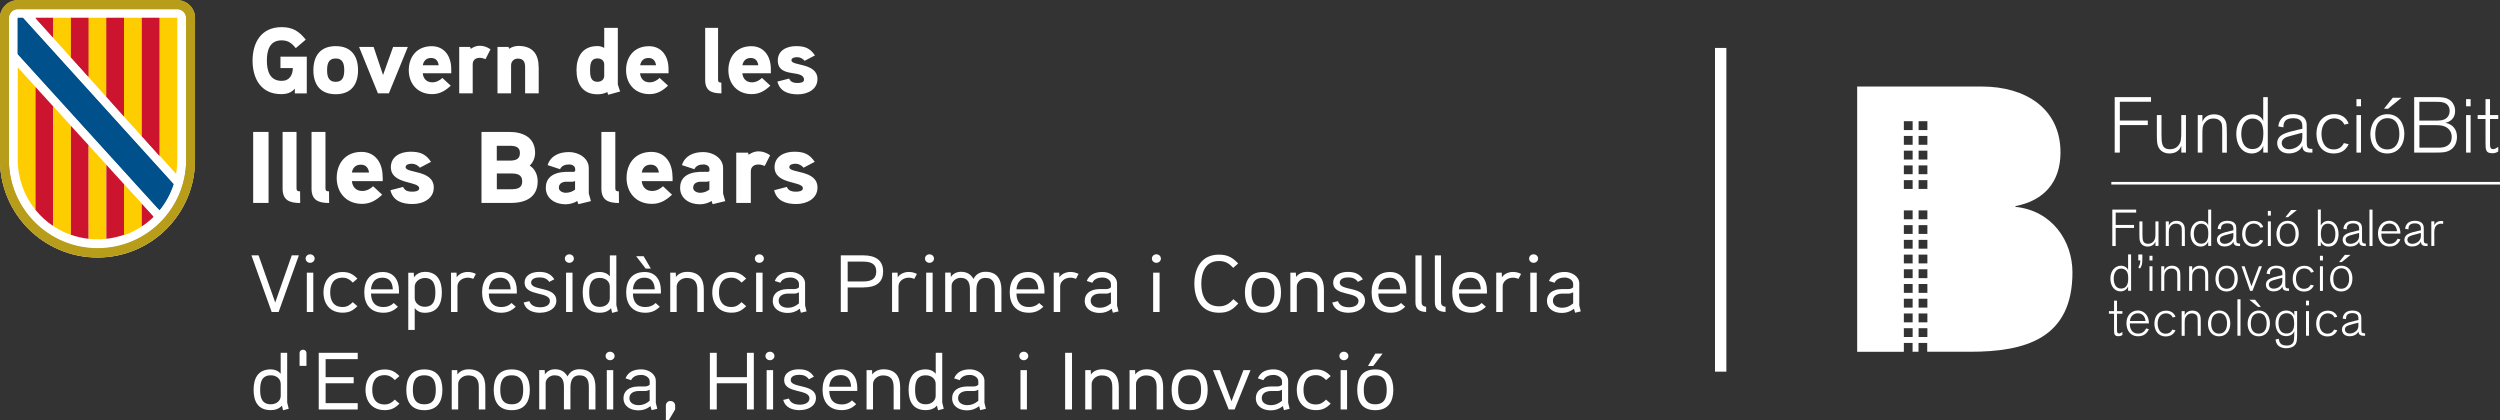 <?xml version="1.0" encoding="UTF-8"?>
<svg id="Capa_2" data-name="Capa 2" xmlns="http://www.w3.org/2000/svg" viewBox="0 0 457.9 76.96">
  <rect x="0" y="0" width="457.9" height="76.96" fill="#333333" stroke="none"/>
  <defs>
    <style>
      .cls-1 {
        fill-rule: evenodd;
      }

      .cls-1, .cls-2 {
        fill: #fff;
      }

      .cls-3 {
        fill: #00508b;
      }

      .cls-4 {
        fill: #b89d1b;
      }

      .cls-5 {
        fill: #fecd00;
      }

      .cls-6 {
        fill: #cc142e;
      }
    </style>
  </defs>
  <g id="Capa_1-2" data-name="Capa 1">
    <g>
      <rect class="cls-2" x="314.12" y="8.78" width="2.08" height="59.29"/>
      <path class="cls-1" d="M350.32,61.73v-1.62s-1.61,0-1.61,0v1.62s1.61,0,1.61,0ZM353.02,61.73v-1.62s-1.61,0-1.61,0v1.62s1.61,0,1.61,0ZM350.32,59.04v-1.62s-1.61,0-1.61,0v1.62s1.61,0,1.61,0ZM353.02,59.04v-1.62s-1.61,0-1.61,0v1.62s1.61,0,1.61,0ZM350.32,56.34v-1.62s-1.61,0-1.61,0v1.62s1.61,0,1.61,0ZM353.02,56.34v-1.62s-1.61,0-1.61,0v1.62s1.61,0,1.61,0ZM350.32,53.64v-1.62s-1.61,0-1.61,0v1.62s1.61,0,1.61,0ZM353.02,53.64v-1.62s-1.61,0-1.61,0v1.62s1.61,0,1.61,0ZM350.32,50.94v-1.62s-1.61,0-1.61,0v1.62s1.61,0,1.61,0ZM353.02,50.94v-1.62s-1.61,0-1.61,0v1.62s1.61,0,1.61,0ZM350.32,48.25v-1.62s-1.61,0-1.61,0v1.62s1.61,0,1.61,0ZM353.02,48.25v-1.62s-1.61,0-1.61,0v1.62s1.61,0,1.61,0ZM350.32,45.55v-1.62s-1.61,0-1.61,0v1.62s1.61,0,1.61,0ZM353.02,45.55v-1.62s-1.61,0-1.61,0v1.62s1.61,0,1.61,0ZM350.32,42.85v-1.62s-1.61,0-1.61,0v1.62s1.61,0,1.61,0ZM353.02,42.85v-1.62s-1.61,0-1.61,0v1.62s1.61,0,1.61,0ZM350.32,40.16v-1.62s-1.61,0-1.61,0v1.62s1.61,0,1.61,0ZM353.02,40.16v-1.62s-1.61,0-1.61,0v1.62s1.61,0,1.61,0ZM350.32,34.61v-1.62s-1.61,0-1.61,0v1.62s1.61,0,1.61,0ZM353.02,34.61v-1.62s-1.61,0-1.61,0v1.62s1.61,0,1.61,0ZM350.32,31.91v-1.62s-1.61,0-1.61,0v1.62s1.61,0,1.61,0ZM353.02,31.91v-1.62s-1.61,0-1.61,0v1.62s1.61,0,1.61,0ZM350.32,29.22v-1.62s-1.61,0-1.61,0v1.62s1.61,0,1.61,0ZM353.02,29.22v-1.62s-1.61,0-1.61,0v1.62s1.61,0,1.61,0ZM350.32,26.52v-1.62s-1.61,0-1.61,0v1.62s1.61,0,1.61,0ZM353.02,26.52v-1.62s-1.61,0-1.61,0v1.62s1.61,0,1.61,0ZM350.32,23.82v-1.62s-1.61,0-1.61,0v1.62s1.61,0,1.61,0ZM353.02,23.82v-1.62s-1.61,0-1.61,0v1.62s1.61,0,1.61,0ZM350.43,64.43h-.12v-1.62s-1.6,0-1.6,0v1.62h-8.55V15.85h22.85c7.98,0,14.39,4.03,14.39,12.08,0,5.32-2.93,8.8-8.25,9.82v.14c6.68.68,10.44,6.21,10.44,12.01,0,12.14-8.66,14.53-18.76,14.53h-7.84v-1.62s-1.6,0-1.6,0v1.62h-.97Z"/>
      <g>
        <polygon class="cls-1" points="388.27 22.91 393.39 22.91 393.39 22.08 388.27 22.08 388.27 18.64 393.98 18.64 393.98 17.79 387.33 17.79 387.33 27.95 388.27 27.95 388.27 22.91"/>
        <path class="cls-1" d="M400.37,21.08h-.85v3.02c0,1.28-.01,2.01-.62,2.65-.49.52-1.07.58-1.45.58-1.54,0-1.54-1.19-1.55-2.69v-3.56h-.85v3.37c0,1.15.01,1.86.24,2.39.17.43.73,1.27,2.06,1.27.55,0,1.3-.12,1.83-.78.19-.24.29-.48.35-.62v1.24h.85v-6.87Z"/>
        <path class="cls-1" d="M407.86,24.39c0-1.48-.01-2.04-.46-2.63-.59-.78-1.5-.82-1.87-.82-1.22,0-1.91.69-2.14,1.38v-1.24h-.85v6.87h.85v-3.01c0-1.43,0-1.88.43-2.45.36-.47.82-.78,1.6-.78s1.17.35,1.34.59c.26.37.26.76.26,2.1v3.56h.85v-3.56Z"/>
        <path class="cls-1" d="M415.36,17.79h-.83v4.4c-.2-.68-.95-1.25-1.97-1.25-1.64,0-2.96,1.35-2.96,3.57s1.22,3.6,2.84,3.6c1.02,0,1.83-.59,2.1-1.4v1.24h.83v-10.16ZM414.55,24.58c-.01.63-.03,2.72-2,2.72-1.73,0-2.04-1.76-2.04-2.79,0-1.58.72-2.79,2.07-2.79.75,0,1.27.37,1.53.73.33.46.46,1.18.45,2.13Z"/>
        <path class="cls-1" d="M423.54,27.27c-1.02.01-1.04-.27-1.04-1.48v-2.22c0-.68,0-.99-.09-1.32-.32-1.12-1.58-1.34-2.42-1.34-.94,0-1.81.29-2.3,1.07-.27.4-.35.83-.4,1.18l.94.16c.01-.72.12-1.67,1.8-1.67s1.67,1.09,1.67,1.58v.35l-.82.19c-2.16.5-3.79.88-3.79,2.46,0,.72.46,1.87,2.16,1.87.99,0,1.99-.43,2.39-1.27.01-.04.03-.09.06-.14v.13c.07,1.05.81,1.14,1.84,1.14v-.68ZM421.7,24.82c-.01.69-.04,1.24-.58,1.77-.45.45-1.18.75-1.83.75-.96,0-1.37-.59-1.37-1.14,0-.85.86-1.11,1.64-1.32.36-.1.75-.2,1.7-.46l.43-.1v.5Z"/>
        <path class="cls-1" d="M429.3,26.22c-.43.88-1.14,1.15-1.84,1.15-1.87,0-2.26-1.78-2.26-2.85,0-1.81,1.01-2.84,2.33-2.84.62,0,1.48.26,1.86,1.15l.79-.19c-.13-.36-.69-1.73-2.62-1.73s-3.28,1.35-3.28,3.64c0,1.77.94,3.56,3.15,3.56,1.38,0,1.99-.63,2.22-.88.29-.32.37-.5.53-.82l-.88-.2Z"/>
        <path class="cls-1" d="M432.44,21.08h-.83v6.87h.83v-6.87ZM432.44,18.16h-.83v1.31h.83v-1.31Z"/>
        <path class="cls-1" d="M439.86,17.9h-1.6l-1.61,2.01h.76l2.45-2.01ZM440.38,24.48c-.01-1.77-.94-3.56-3.11-3.56s-3.12,1.9-3.12,3.68c0,1.93,1.09,3.51,3.09,3.51s3.15-1.55,3.14-3.64ZM439.47,24.58c-.01,1.6-.72,2.79-2.23,2.79-1.18,0-2.19-.79-2.19-2.75,0-.56.06-1.58.65-2.27.39-.46.98-.71,1.58-.71,2.22,0,2.19,2.55,2.19,2.94Z"/>
        <path class="cls-1" d="M442.18,17.79v10.16h3.01c1.61,0,1.99,0,2.46-.07,1.87-.3,2.37-1.71,2.37-2.81,0-1.38-.78-2.27-2.04-2.56-.04,0-.09-.01-.12-.03.03,0,.06,0,.09-.01.65-.12,1.73-.66,1.73-2.14,0-.76-.3-1.42-.79-1.86-.75-.66-1.73-.68-2.5-.68h-4.2ZM443.14,18.65h3.02c.72,0,1.42,0,1.93.39.35.26.59.69.59,1.27s-.24,1.05-.58,1.32c-.55.46-1.34.46-2.12.46h-2.85v-3.44ZM443.14,22.92h2.81c.56.01,1.07.01,1.51.14.2.04,1.6.45,1.6,2.04,0,1.24-.81,1.89-2.1,1.94-.24.01-.56.01-1.24.01h-2.58v-4.14Z"/>
        <path class="cls-1" d="M452.52,21.08h-.83v6.87h.83v-6.87ZM452.52,18.16h-.83v1.31h.83v-1.31Z"/>
        <path class="cls-1" d="M456.07,21.8h1.51v-.72h-1.51v-2.92h-.82v2.92h-1.44v.72h1.44v4.27c0,1.31,0,2,1.24,2,.42,0,.75-.1,1.09-.33v-.85c-.3.23-.65.43-.95.43-.33,0-.56-.19-.56-.83v-4.69Z"/>
      </g>
      <rect class="cls-2" x="386.71" y="33.32" width="71.19" height=".48"/>
      <g>
        <g>
          <path class="cls-1" d="M387.75,57.46h.99v-.47h-.99v-1.92h-.54v1.92h-.94v.47h.94v2.81c0,.86,0,1.31.81,1.31.27,0,.49-.07.72-.22v-.56c-.2.15-.42.28-.62.28-.22,0-.37-.12-.37-.55v-3.08Z"/>
          <path class="cls-1" d="M393.08,60.16c-.39.77-.95.94-1.45.94-.19,0-1.03,0-1.39-.93-.13-.35-.15-.7-.14-.94h3.49c.04-1.17-.67-2.36-2.03-2.36-1.1,0-2.08.83-2.08,2.32,0,1.26.65,2.4,2.14,2.4.97,0,1.41-.48,1.54-.62.24-.26.36-.52.43-.68l-.52-.14ZM390.11,58.79c.1-.86.67-1.41,1.45-1.41.44,0,.75.17.94.34.3.28.43.67.47,1.07h-2.85Z"/>
          <path class="cls-1" d="M397.89,60.36c-.28.58-.75.76-1.21.76-1.23,0-1.48-1.17-1.48-1.87,0-1.19.66-1.86,1.53-1.86.41,0,.97.17,1.22.76l.52-.12c-.09-.24-.45-1.13-1.72-1.13s-2.15.89-2.15,2.39c0,1.16.61,2.33,2.07,2.33.91,0,1.3-.42,1.45-.58.19-.21.25-.33.35-.54l-.58-.13Z"/>
          <path class="cls-1" d="M403.09,59.16c0-.97,0-1.34-.3-1.73-.39-.51-.98-.54-1.23-.54-.8,0-1.26.45-1.41.91v-.81h-.56v4.51h.56v-1.98c0-.94,0-1.23.28-1.61.24-.31.54-.51,1.05-.51s.77.23.88.39c.17.25.17.5.17,1.38v2.33h.56v-2.33Z"/>
          <path class="cls-1" d="M408.5,59.21c0-1.16-.61-2.33-2.04-2.33s-2.05,1.25-2.05,2.42c0,1.27.72,2.3,2.03,2.3s2.07-1.02,2.06-2.39ZM407.9,59.28c0,1.05-.47,1.83-1.46,1.83-.77,0-1.44-.52-1.44-1.8,0-.37.04-1.04.43-1.49.25-.3.64-.46,1.04-.46,1.45,0,1.44,1.67,1.44,1.93Z"/>
          <rect class="cls-2" x="409.81" y="54.82" width=".56" height="6.67"/>
          <path class="cls-1" d="M414.1,56.22l-1.06-1.32h-1.05l1.61,1.32h.5ZM415.76,59.21c0-1.16-.61-2.33-2.04-2.33s-2.05,1.25-2.05,2.42c0,1.27.72,2.3,2.03,2.3s2.07-1.02,2.06-2.39ZM415.16,59.28c0,1.05-.47,1.83-1.46,1.83-.77,0-1.44-.52-1.44-1.8,0-.37.04-1.04.42-1.49.26-.3.64-.46,1.04-.46,1.45,0,1.44,1.67,1.44,1.93Z"/>
          <path class="cls-1" d="M420.76,56.98h-.54v.83c-.15-.49-.69-.94-1.48-.94-1.11,0-1.96.81-1.96,2.32,0,1.3.66,2.38,1.95,2.38.43,0,.9-.12,1.23-.48.18-.19.22-.32.26-.48v.23c0,.29-.02,1.23-.06,1.46-.11.64-.5.99-1.35.99-1.22,0-1.35-.75-1.43-1.23l-.58.11c.03.36.11.84.59,1.21.46.36,1.04.4,1.34.4.73,0,1.28-.23,1.56-.53.45-.46.45-1.1.45-2.26v-4.02ZM420.2,59.28c0,.52-.05,1.8-1.43,1.8-.25,0-.69-.04-1.02-.43-.25-.3-.42-.81-.42-1.45,0-.7.21-1.13.42-1.38.26-.3.65-.45,1.06-.45,1.31,0,1.39,1.23,1.39,1.92Z"/>
          <path class="cls-1" d="M422.92,56.98h-.55v4.51h.55v-4.51ZM422.92,55.07h-.55v.86h.55v-.86Z"/>
          <path class="cls-1" d="M427.52,60.36c-.28.58-.75.76-1.21.76-1.23,0-1.48-1.17-1.48-1.87,0-1.19.66-1.86,1.53-1.86.41,0,.97.17,1.22.76l.52-.12c-.08-.24-.45-1.13-1.72-1.13s-2.15.89-2.15,2.39c0,1.16.61,2.33,2.07,2.33.91,0,1.3-.42,1.45-.58.19-.21.25-.33.35-.54l-.58-.13Z"/>
          <path class="cls-1" d="M433.18,61.05c-.67,0-.68-.18-.68-.97v-1.45c0-.44,0-.65-.06-.87-.21-.74-1.04-.88-1.59-.88-.61,0-1.19.19-1.51.7-.18.26-.23.55-.26.77l.61.1c0-.47.08-1.1,1.18-1.1s1.1.72,1.1,1.04v.23l-.54.12c-1.42.33-2.48.58-2.48,1.62,0,.47.3,1.23,1.42,1.23.65,0,1.3-.28,1.57-.83,0-.03.02-.06.04-.09v.09c.05.69.53.75,1.21.75v-.44ZM431.97,59.44c0,.45-.03.81-.38,1.16-.29.29-.77.49-1.2.49-.63,0-.9-.39-.9-.75,0-.56.57-.73,1.08-.87.24-.07.49-.13,1.11-.3l.28-.07v.33Z"/>
        </g>
        <g>
          <path class="cls-1" d="M390.33,46.6h-.55v2.89c-.13-.44-.62-.82-1.29-.82-1.08,0-1.95.89-1.95,2.34s.8,2.36,1.86,2.36c.67,0,1.2-.39,1.38-.92v.81h.55v-6.67ZM389.8,51.06c0,.42-.02,1.79-1.31,1.79-1.13,0-1.34-1.15-1.34-1.83,0-1.04.47-1.83,1.36-1.83.49,0,.83.25,1,.48.22.3.3.77.29,1.4Z"/>
          <path class="cls-1" d="M391.65,46.6v1.1h.36v.06c0,.48-.08.79-.36,1.22l.31.22c.42-.65.42-.94.43-1.84v-.75h-.75Z"/>
          <path class="cls-1" d="M394.25,48.77h-.55v4.51h.55v-4.51ZM394.25,46.85h-.55v.86h.55v-.86Z"/>
          <path class="cls-1" d="M399.35,50.94c0-.97,0-1.34-.3-1.73-.39-.51-.98-.54-1.23-.54-.8,0-1.26.45-1.41.91v-.81h-.56v4.51h.56v-1.98c0-.94,0-1.23.28-1.61.24-.31.54-.51,1.05-.51s.77.23.88.39c.17.25.17.5.17,1.38v2.33h.56v-2.33Z"/>
          <path class="cls-1" d="M404.46,50.94c0-.97,0-1.34-.3-1.73-.39-.51-.98-.54-1.23-.54-.8,0-1.26.45-1.41.91v-.81h-.56v4.51h.56v-1.98c0-.94,0-1.23.28-1.61.24-.31.54-.51,1.05-.51s.77.23.88.39c.17.25.17.5.17,1.38v2.33h.56v-2.33Z"/>
          <path class="cls-1" d="M409.87,51c0-1.16-.61-2.33-2.04-2.33s-2.05,1.25-2.05,2.42c0,1.27.72,2.3,2.03,2.3s2.07-1.02,2.06-2.39ZM409.27,51.06c0,1.05-.47,1.83-1.46,1.83-.77,0-1.44-.52-1.44-1.8,0-.37.04-1.04.43-1.49.25-.3.64-.46,1.04-.46,1.45,0,1.44,1.67,1.44,1.93Z"/>
          <polygon class="cls-1" points="414.3 48.77 413.75 48.77 412.37 52.43 411.12 48.77 410.56 48.77 412.12 53.27 412.57 53.27 414.3 48.77"/>
          <path class="cls-1" d="M419.25,52.83c-.67,0-.68-.18-.68-.97v-1.45c0-.44,0-.65-.06-.87-.21-.74-1.04-.88-1.59-.88-.61,0-1.19.19-1.51.7-.18.26-.23.55-.26.77l.61.1c0-.47.08-1.1,1.18-1.1s1.1.72,1.1,1.04v.23l-.54.12c-1.42.33-2.48.58-2.48,1.62,0,.47.3,1.23,1.42,1.23.65,0,1.3-.28,1.57-.83,0-.03.02-.06.04-.09v.08c.05.69.53.75,1.21.75v-.44ZM418.04,51.22c0,.45-.03.81-.38,1.16-.29.29-.77.49-1.2.49-.63,0-.9-.39-.9-.75,0-.56.57-.73,1.08-.87.24-.07.49-.13,1.11-.3l.28-.07v.33Z"/>
          <path class="cls-1" d="M423.22,52.14c-.28.58-.75.76-1.21.76-1.23,0-1.48-1.17-1.48-1.87,0-1.19.66-1.86,1.53-1.86.41,0,.97.17,1.22.76l.52-.12c-.09-.24-.45-1.13-1.72-1.13s-2.15.89-2.15,2.39c0,1.16.61,2.33,2.07,2.33.91,0,1.3-.42,1.45-.58.19-.21.25-.33.35-.54l-.58-.13Z"/>
          <path class="cls-1" d="M425.47,48.77h-.55v4.51h.55v-4.51ZM425.47,46.85h-.55v.86h.55v-.86Z"/>
          <path class="cls-1" d="M430.53,46.68h-1.05l-1.06,1.32h.5l1.61-1.32ZM430.87,51c0-1.16-.61-2.33-2.04-2.33s-2.05,1.25-2.05,2.42c0,1.27.72,2.3,2.03,2.3s2.07-1.02,2.06-2.39ZM430.27,51.06c0,1.05-.47,1.83-1.46,1.83-.77,0-1.44-.52-1.44-1.8,0-.37.04-1.04.42-1.49.26-.3.64-.46,1.04-.46,1.45,0,1.44,1.67,1.44,1.93Z"/>
        </g>
        <g>
          <polygon class="cls-1" points="387.51 41.75 390.87 41.75 390.87 41.2 387.51 41.2 387.51 38.94 391.26 38.94 391.26 38.39 386.89 38.39 386.89 45.06 387.51 45.06 387.51 41.75"/>
          <path class="cls-1" d="M395.35,40.55h-.56v1.98c0,.84,0,1.32-.41,1.74-.32.34-.7.38-.95.38-1.01,0-1.01-.78-1.02-1.77v-2.33h-.56v2.21c0,.76,0,1.22.16,1.57.11.28.48.83,1.35.83.36,0,.85-.08,1.2-.51.12-.16.19-.31.23-.41v.81h.56v-4.51Z"/>
          <path class="cls-1" d="M400.18,42.72c0-.97,0-1.34-.3-1.73-.39-.51-.98-.54-1.23-.54-.8,0-1.26.45-1.41.91v-.81h-.56v4.51h.56v-1.98c0-.94,0-1.23.28-1.61.24-.31.54-.51,1.05-.51s.77.23.88.39c.17.25.17.5.17,1.38v2.33h.56v-2.33Z"/>
          <path class="cls-1" d="M405,38.39h-.55v2.89c-.13-.44-.62-.82-1.29-.82-1.08,0-1.95.89-1.95,2.34s.8,2.36,1.86,2.36c.67,0,1.2-.39,1.38-.92v.81h.55v-6.67ZM404.47,42.85c0,.42-.02,1.78-1.31,1.78-1.13,0-1.34-1.15-1.34-1.83,0-1.04.47-1.83,1.36-1.83.49,0,.83.25,1,.48.22.3.3.77.29,1.4Z"/>
          <path class="cls-1" d="M410.28,44.61c-.67,0-.68-.18-.68-.97v-1.45c0-.44,0-.65-.06-.87-.21-.74-1.04-.88-1.59-.88-.61,0-1.19.19-1.51.7-.18.26-.23.55-.26.77l.61.1c0-.47.08-1.1,1.18-1.1s1.1.72,1.1,1.04v.23l-.54.12c-1.42.33-2.48.58-2.48,1.62,0,.47.3,1.23,1.42,1.23.65,0,1.3-.28,1.57-.83,0-.03.02-.06.04-.09v.09c.05.69.53.75,1.21.75v-.44ZM409.07,43.01c0,.45-.03.81-.38,1.16-.29.29-.77.49-1.2.49-.63,0-.9-.39-.9-.75,0-.56.57-.73,1.08-.87.24-.07.49-.13,1.11-.3l.28-.07v.33Z"/>
          <path class="cls-1" d="M413.96,43.92c-.28.58-.75.76-1.21.76-1.23,0-1.48-1.17-1.48-1.87,0-1.19.66-1.86,1.53-1.86.41,0,.97.17,1.22.76l.52-.12c-.09-.24-.45-1.13-1.72-1.13s-2.15.89-2.15,2.39c0,1.16.61,2.33,2.07,2.33.91,0,1.3-.42,1.45-.58.19-.21.25-.33.35-.54l-.58-.13Z"/>
          <path class="cls-1" d="M415.93,40.55h-.55v4.51h.55v-4.51ZM415.93,38.63h-.55v.86h.55v-.86Z"/>
          <path class="cls-1" d="M420.7,38.46h-1.05l-1.06,1.32h.5l1.61-1.32ZM421.04,42.78c0-1.16-.61-2.33-2.04-2.33s-2.05,1.25-2.05,2.42c0,1.27.72,2.3,2.03,2.3s2.07-1.02,2.06-2.39ZM420.45,42.85c0,1.05-.47,1.83-1.46,1.83-.77,0-1.44-.52-1.44-1.8,0-.37.04-1.04.42-1.49.26-.3.64-.46,1.04-.46,1.45,0,1.44,1.67,1.44,1.93Z"/>
          <path class="cls-1" d="M425.08,44.25c.09.22.42.91,1.41.91,1.4,0,1.84-1.24,1.84-2.28,0-1.3-.66-2.43-1.87-2.43-.47,0-1.04.19-1.38.87v-2.94h-.54v6.67h.54v-.8ZM427.74,42.89c0,.84-.27,1.77-1.32,1.77-.85,0-1.33-.65-1.33-1.88,0-.67.15-1.39.73-1.69.18-.09.38-.13.57-.13.86,0,1.38.76,1.36,1.94Z"/>
          <path class="cls-1" d="M433.31,44.61c-.67,0-.68-.18-.68-.97v-1.45c0-.44,0-.65-.06-.87-.21-.74-1.04-.88-1.59-.88-.61,0-1.19.19-1.51.7-.18.26-.23.55-.26.77l.61.1c0-.47.08-1.1,1.18-1.1s1.1.72,1.1,1.04v.23l-.54.12c-1.42.33-2.48.58-2.48,1.62,0,.47.3,1.23,1.42,1.23.65,0,1.3-.28,1.57-.83,0-.03.02-.06.04-.09v.09c.05.69.53.75,1.21.75v-.44ZM432.1,43.01c0,.45-.03.81-.38,1.16-.29.29-.77.49-1.2.49-.63,0-.9-.39-.9-.75,0-.56.57-.73,1.08-.87.24-.07.49-.13,1.11-.3l.28-.07v.33Z"/>
          <rect class="cls-2" x="433.99" y="38.39" width=".56" height="6.67"/>
          <path class="cls-1" d="M439.15,43.72c-.39.77-.95.94-1.45.94-.19,0-1.03,0-1.39-.93-.13-.35-.15-.7-.14-.94h3.49c.04-1.17-.67-2.36-2.03-2.36-1.1,0-2.08.83-2.08,2.32,0,1.26.65,2.4,2.14,2.4.97,0,1.41-.48,1.54-.62.24-.26.36-.52.43-.68l-.52-.14ZM436.18,42.35c.1-.86.67-1.41,1.45-1.41.44,0,.75.17.94.34.3.28.42.67.47,1.07h-2.85Z"/>
          <path class="cls-1" d="M444.62,44.61c-.67,0-.68-.18-.68-.97v-1.45c0-.44,0-.65-.06-.87-.21-.74-1.04-.88-1.59-.88-.61,0-1.19.19-1.51.7-.18.26-.23.55-.26.77l.61.1c0-.47.08-1.1,1.18-1.1s1.1.72,1.1,1.04v.23l-.54.12c-1.42.33-2.48.58-2.48,1.62,0,.47.3,1.23,1.42,1.23.65,0,1.3-.28,1.57-.83,0-.03.02-.06.04-.09v.09c.05.69.53.75,1.21.75v-.44ZM443.41,43.01c0,.45-.03.81-.38,1.16-.29.29-.77.49-1.2.49-.63,0-.9-.39-.9-.75,0-.56.57-.73,1.08-.87.24-.07.49-.13,1.11-.3l.28-.07v.33Z"/>
          <path class="cls-1" d="M445.86,43.11c0-.93,0-1.39.36-1.78.33-.35.77-.36.93-.36s.17,0,.34.03v-.5c-.11-.02-.18-.03-.31-.03-.56,0-1.03.2-1.31.79v-.72h-.55v4.51h.55v-1.95Z"/>
        </g>
      </g>
      <path class="cls-2" d="M51.37,10.37v2.1h2.26c0,1.22-.57,2.34-2.03,2.34-2.28,0-2.72-1.98-2.72-3.71s.42-3.71,2.7-3.71c1.22,0,1.9.55,2.59,1.43l1.83-1.56c-1.2-1.51-2.36-2.29-4.42-2.29-3.82,0-5.32,2.94-5.32,6.13s1.46,6.14,5.24,6.14c1,0,1.86-.24,2.5-1.01v.87h2.19v-6.72h-4.84ZM65.58,12.86c0-2.53-1.19-4.41-4.09-4.41s-4.09,1.89-4.09,4.41,1.19,4.4,4.09,4.4,4.09-1.88,4.09-4.4M63.05,12.86c0,1.07-.22,2.13-1.57,2.13s-1.57-1.07-1.57-2.13.2-2.15,1.57-2.15,1.57,1.08,1.57,2.15M72,8.6l-1.84,5.14-1.73-5.14h-2.66l3.45,8.49h2.01l3.47-8.49s-2.68,0-2.68,0ZM82.65,12.67c0-2.49-1.35-4.21-3.58-4.21-2.74,0-4.2,1.98-4.2,4.4s1.57,4.38,4.29,4.38c1.37,0,2.39-.6,3.4-1.55l-1.54-1.42c-.44.43-1.08.81-1.84.81-1.08,0-1.66-.72-1.75-1.66h5.22v-.74h0ZM77.44,11.95c.15-.79.62-1.33,1.52-1.33s1.28.57,1.39,1.33h-2.91ZM89.84,9.03c-.64-.43-1.26-.65-1.97-.65-.95,0-1.66.58-1.66.58l-.09-.36h-2.01v8.49h2.47v-5.31c0-.72.46-1.19,1.29-1.19.35,0,.71.1,1.06.24l.91-1.8ZM98.66,12.31c0-2.35-1.06-3.9-3.72-3.9-.59,0-1.29.22-1.7.53l-.09-.34h-2.03v8.49h2.49v-5.14c0-.67.51-1.22,1.22-1.22,1.13,0,1.35.71,1.35,1.63v4.73h2.49v-4.78h-.01ZM113.58,16.75c-.04-.12-.42-1.22-.42-1.27V5.1h-2.49v3.68c-.4-.24-.8-.34-1.24-.34-2.81,0-3.84,2.03-3.84,4.4s1.01,4.43,3.84,4.43c.62,0,1.26-.12,1.79-.41l.18.5,2.17-.6h0ZM110.67,13.89c0,.67-.53,1.09-1.22,1.09-1.33,0-1.37-1.2-1.37-2.13s.04-2.15,1.37-2.15c.69,0,1.22.41,1.22,1.09v2.12h0ZM122.45,12.67c0-2.49-1.35-4.21-3.58-4.21-2.74,0-4.2,1.98-4.2,4.4s1.57,4.38,4.29,4.38c1.37,0,2.39-.6,3.4-1.55l-1.54-1.42c-.44.43-1.08.81-1.84.81-1.08,0-1.66-.72-1.75-1.66h5.22v-.74h0ZM117.25,11.95c.15-.79.62-1.33,1.52-1.33s1.28.57,1.39,1.33h-2.91ZM132.13,15.13c-.42,0-.61-.1-.61-.51V5.1h-2.36v9.56c0,1.92,1.1,2.44,2.98,2.44l-.02-1.96h0ZM141.19,12.67c0-2.49-1.35-4.21-3.58-4.21-2.74,0-4.2,1.98-4.2,4.4s1.57,4.38,4.29,4.38c1.37,0,2.39-.6,3.4-1.55l-1.54-1.42c-.44.43-1.08.81-1.84.81-1.08,0-1.66-.72-1.75-1.66h5.22v-.74h0ZM135.98,11.95c.15-.79.62-1.33,1.52-1.33s1.28.57,1.39,1.33h-2.91ZM149.73,14.5c0-3.06-4.77-2.37-4.77-3.45,0-.5.68-.58,1.06-.58.53,0,1.04.27,1.35.67l1.9-.99c-.91-1.31-1.79-1.7-3.49-1.7s-3.32.81-3.32,2.61c0,3.38,4.8,1.53,4.8,3.56,0,.52-.76.58-1.17.58-.93,0-1.33-.29-1.55-.81l-2.15.55c.44,1.77,1.92,2.34,3.74,2.34s3.59-.93,3.59-2.77"/>
      <path class="cls-2" d="M49.19,24.16h-2.82v13.01h2.82s0-13.01,0-13.01ZM54.96,35.05c-.45,0-.65-.11-.65-.56v-10.32h-2.55v10.36c0,2.09,1.19,2.65,3.22,2.65l-.02-2.12h0ZM60.26,35.05c-.45,0-.65-.11-.65-.56v-10.32h-2.55v10.36c0,2.09,1.19,2.65,3.22,2.65l-.02-2.12h0ZM70.08,32.38c0-2.7-1.46-4.56-3.87-4.56-2.96,0-4.54,2.14-4.54,4.77s1.7,4.75,4.65,4.75c1.48,0,2.59-.65,3.68-1.68l-1.66-1.55c-.47.46-1.17.87-1.99.87-1.17,0-1.8-.78-1.9-1.81h5.65v-.8h0ZM64.45,31.6c.16-.86.67-1.44,1.64-1.44s1.38.62,1.5,1.44h-3.14ZM79.45,34.36c0-3.32-5.16-2.57-5.16-3.74,0-.54.73-.63,1.15-.63.57,0,1.13.3,1.46.73l2.05-1.08c-.99-1.42-1.94-1.85-3.77-1.85s-3.59.87-3.59,2.83c0,3.23,5.19,2.51,5.19,3.86,0,.56-.83.63-1.26.63-1.01,0-1.44-.31-1.68-.87l-2.33.6c.47,1.92,2.07,2.53,4.05,2.53s3.89-1.01,3.89-3M98.48,33.2c0-1.12-.45-2.24-1.46-2.87.65-.6.99-1.47.99-2.33,0-2.76-2.12-3.84-4.76-3.84h-5.06v13.01h5.37c2.79,0,4.92-1.08,4.92-3.97M95.23,28.02c0,1.21-.89,1.4-1.96,1.4h-2.28v-2.72h2.28c1.05,0,1.96.15,1.96,1.32M95.65,33.22c0,1.28-.97,1.44-2.1,1.44h-2.55v-2.89h2.55c1.13,0,2.1.17,2.1,1.45M107.84,35.44v-4.68c0-1.79-1.85-2.91-3.61-2.91-1.87,0-3.38.71-3.93,2.39l2.28.75c.29-.63.91-.87,1.66-.87.61,0,1.11.31,1.11.86v.26c0,.11-.08.22-.34.24,0,0-.83-.02-1.48,0-2.47.13-3.56,1.25-3.56,2.92,0,1.96,1.7,3.02,3.61,3.02.71,0,1.58-.21,2.15-.62l.2.6,2.31-.56-.4-1.4h0ZM105.33,34.73c-.5.37-1.06.58-1.7.58-.54,0-1.27-.3-1.27-.91,0-.8.63-1.1,1.36-1.12h1.11c.2,0,.36-.04.5-.13v1.59h0ZM113.35,35.05c-.45,0-.65-.11-.65-.56v-10.32h-2.55v10.36c0,2.09,1.19,2.65,3.22,2.65l-.02-2.12h0ZM123.17,32.38c0-2.7-1.46-4.56-3.87-4.56-2.96,0-4.54,2.14-4.54,4.77s1.7,4.75,4.65,4.75c1.48,0,2.59-.65,3.68-1.68l-1.66-1.55c-.47.46-1.17.87-1.99.87-1.17,0-1.8-.78-1.9-1.81h5.65v-.8h0ZM117.54,31.6c.16-.86.68-1.44,1.64-1.44s1.38.62,1.5,1.44h-3.14ZM132.44,35.44v-4.68c0-1.79-1.85-2.91-3.61-2.91-1.88,0-3.38.71-3.93,2.39l2.28.75c.29-.63.91-.87,1.66-.87.61,0,1.11.31,1.11.86v.26c0,.11-.08.22-.34.24,0,0-.83-.02-1.48,0-2.47.13-3.56,1.25-3.56,2.92,0,1.96,1.7,3.02,3.61,3.02.71,0,1.58-.21,2.15-.62l.2.6,2.31-.56-.4-1.4h0ZM129.93,34.73c-.5.37-1.06.58-1.7.58-.54,0-1.27-.3-1.27-.91,0-.8.63-1.1,1.36-1.12h1.11c.2,0,.36-.04.5-.13v1.59h0ZM141.05,28.43c-.69-.46-1.36-.71-2.13-.71-1.03,0-1.8.63-1.8.63l-.1-.39h-2.17v9.21h2.67v-5.76c0-.78.49-1.28,1.4-1.28.38,0,.77.11,1.15.26l.99-1.96h0ZM149.73,34.36c0-3.32-5.16-2.57-5.16-3.74,0-.54.73-.63,1.15-.63.57,0,1.13.3,1.46.73l2.05-1.08c-.99-1.42-1.94-1.85-3.77-1.85s-3.59.87-3.59,2.83c0,3.23,5.19,2.51,5.19,3.86,0,.56-.83.63-1.26.63-1.01,0-1.44-.31-1.68-.87l-2.33.6c.47,1.92,2.08,2.53,4.05,2.53s3.89-1.01,3.89-3"/>
      <path class="cls-2" d="M54.74,46.77l-3.71,10.38h-1.27l-3.71-10.38h1.31l3.05,8.64,3.03-8.64s1.31,0,1.31,0Z"/>
      <path class="cls-2" d="M56.8,48.14c-.46,0-.82-.36-.82-.77,0-.45.36-.79.82-.79s.83.34.83.79c0,.42-.38.77-.83.77ZM57.38,57.15h-1.18v-7.21h1.18v7.21Z"/>
      <path class="cls-2" d="M64.61,51.75c-.5-.52-1.04-.89-1.85-.89-1.78,0-2.28,1.32-2.28,2.69s.5,2.68,2.28,2.68c.82,0,1.35-.37,1.85-.89l.85.74c-.8.8-1.49,1.19-2.7,1.19-2.33,0-3.51-1.63-3.51-3.71s1.18-3.74,3.51-3.74c1.21,0,1.92.42,2.7,1.21l-.85.74Z"/>
      <path class="cls-2" d="M73.07,53.76h-5.12c.04,1.46.66,2.48,2.29,2.48.78,0,1.41-.27,1.87-.74l.77.68c-.72.71-1.52,1.1-2.64,1.1-2.42,0-3.52-1.59-3.52-3.73s1.02-3.73,3.4-3.73c1.98,0,2.96,1.46,2.96,3.41v.54h0ZM71.95,52.99c-.06-1.18-.54-2.13-1.89-2.13s-1.99.85-2.12,2.13h4.01Z"/>
      <path class="cls-2" d="M77.78,57.29c-.6,0-1.31-.18-1.82-.86v4h-1.18v-10.48h1.01l.03.85c.5-.74,1.34-1.01,1.98-1.01,2.39,0,3.13,1.78,3.13,3.79s-.75,3.71-3.14,3.71h0ZM77.78,50.92c-.98,0-1.82.76-1.82,1.56v2.14c0,.85.83,1.57,1.82,1.57,1.75,0,1.96-1.44,1.96-2.63s-.22-2.65-1.96-2.65Z"/>
      <path class="cls-2" d="M86.69,51.07c-.31-.12-.66-.21-1.01-.21-1.02,0-1.89.68-1.89,1.59v4.7h-1.18v-7.21h1.01l.03.86c.4-.65,1.24-.99,2.03-.99.52,0,1.01.12,1.48.36l-.47.9h0Z"/>
      <path class="cls-2" d="M94.65,53.76h-5.12c.04,1.46.66,2.48,2.29,2.48.78,0,1.41-.27,1.87-.74l.77.68c-.72.71-1.52,1.1-2.64,1.1-2.42,0-3.52-1.59-3.52-3.73s1.02-3.73,3.4-3.73c1.98,0,2.96,1.46,2.96,3.41v.54h0ZM93.53,52.99c-.06-1.18-.54-2.13-1.89-2.13s-1.99.85-2.12,2.13h4.01Z"/>
      <path class="cls-2" d="M99.01,57.29c-1.48,0-2.73-.49-3.1-1.88l1.05-.25c.27.82,1.07,1.12,2.03,1.12.71,0,1.73-.27,1.73-1.15,0-1.81-4.63-.79-4.63-3.35,0-1.37,1.27-1.98,2.66-1.98,1.29,0,2.12.34,2.78,1.35l-.93.48c-.41-.61-1.04-.82-1.76-.82-.58,0-1.56.15-1.56.96,0,1.57,4.62.6,4.62,3.3,0,1.46-1.46,2.2-2.89,2.2h0Z"/>
      <path class="cls-2" d="M104.28,48.14c-.45,0-.82-.36-.82-.77,0-.45.36-.79.82-.79s.83.34.83.79c0,.42-.38.77-.83.77ZM104.86,57.15h-1.18v-7.21h1.18v7.21Z"/>
      <path class="cls-2" d="M112.12,57.3l-.2-.85c-.54.63-1.32.83-2.05.83-2.42,0-3.14-1.71-3.14-3.74s.77-3.73,3.16-3.73c.58,0,1.35.21,1.81.82v-3.85h1.19v9.1s.27,1.1.28,1.15c0,0-1.05.28-1.05.28ZM111.69,52.47c0-.96-.82-1.57-1.81-1.57-1.76,0-1.96,1.43-1.96,2.65s.2,2.66,1.95,2.66c.99,0,1.82-.6,1.82-1.57v-2.16Z"/>
      <path class="cls-2" d="M121.04,53.76h-5.12c.04,1.46.66,2.48,2.29,2.48.78,0,1.41-.27,1.87-.74l.77.68c-.72.71-1.52,1.1-2.64,1.1-2.42,0-3.52-1.59-3.52-3.73s1.02-3.73,3.4-3.73c1.98,0,2.96,1.46,2.96,3.41v.54h0ZM119.93,52.99c-.06-1.18-.54-2.13-1.89-2.13s-1.99.85-2.12,2.13h4.01ZM119.21,49.2h-.94l-1.75-2.27h1.37l1.32,2.27Z"/>
      <path class="cls-2" d="M128.9,57.15h-1.18v-4.06c0-1.27-.4-2.18-1.96-2.18-1.04,0-1.82.79-1.82,1.57v4.67h-1.18v-7.21h1.01l.03.8c.48-.68,1.32-.95,2.01-.95,2.23,0,3.1,1.3,3.1,3.27v4.09h0Z"/>
      <path class="cls-2" d="M135.82,51.75c-.5-.52-1.04-.89-1.85-.89-1.78,0-2.28,1.32-2.28,2.69s.5,2.68,2.28,2.68c.82,0,1.35-.37,1.85-.89l.85.74c-.8.8-1.49,1.19-2.7,1.19-2.33,0-3.51-1.63-3.51-3.71s1.18-3.74,3.51-3.74c1.21,0,1.92.42,2.7,1.21l-.85.74Z"/>
      <path class="cls-2" d="M139.08,48.14c-.46,0-.82-.36-.82-.77,0-.45.36-.79.82-.79s.83.34.83.79c0,.42-.38.77-.83.77ZM139.67,57.15h-1.18v-7.21h1.18v7.21Z"/>
      <path class="cls-2" d="M147.71,57.04l-1.02.24-.2-.73c-.71.55-1.41.77-2.22.77-1.49,0-2.73-.76-2.73-2.23,0-1.31,1.01-2.1,2.64-2.14.24-.01,1.18,0,1.18,0,.34-.01.71-.04.98-.33v-.6c0-.76-.83-1.19-1.56-1.19s-1.52.25-1.85.96l-1.02-.33c.47-1.18,1.52-1.65,2.91-1.65,1.29,0,2.64.83,2.64,2.11v4.02l.27,1.09h0ZM146.33,53.54c-.43.22-.6.24-.91.24h-1.17c-.82.02-1.63.39-1.63,1.31s.9,1.28,1.68,1.28,1.41-.27,2.03-.8v-2.02Z"/>
      <path class="cls-2" d="M158.15,52.65h-2.89v4.5h-1.26v-10.38h4.12c2.1,0,3.63.8,3.63,2.94s-1.43,2.93-3.6,2.93ZM158.09,47.92h-2.83v3.63h2.83c1.31,0,2.4-.33,2.4-1.83s-1.12-1.8-2.4-1.8h0Z"/>
      <path class="cls-2" d="M167.47,51.07c-.31-.12-.66-.21-1.01-.21-1.02,0-1.89.68-1.89,1.59v4.7h-1.18v-7.21h1.01l.03.86c.4-.65,1.24-.99,2.03-.99.52,0,1.01.12,1.48.36l-.47.9h0Z"/>
      <path class="cls-2" d="M170.24,48.14c-.46,0-.82-.36-.82-.77,0-.45.36-.79.82-.79s.83.34.83.79c0,.42-.38.77-.83.77ZM170.82,57.15h-1.18v-7.21h1.18v7.21Z"/>
      <path class="cls-2" d="M183.4,57.15h-1.19v-4.09c0-1.1-.24-2.16-1.71-2.16s-1.66,1.28-1.66,2.3v3.94h-1.19v-4.09c0-1.1-.25-2.16-1.73-2.16-.82,0-1.62.65-1.62,1.43v4.82h-1.18v-7.21h1.01l.03.8c.44-.68,1.2-.95,1.79-.95,1.02,0,1.79.34,2.36,1.31.47-.93,1.24-1.31,2.2-1.31,2.1,0,2.91,1.4,2.91,3.27v4.09h0Z"/>
      <path class="cls-2" d="M191.29,53.76h-5.12c.04,1.46.66,2.48,2.29,2.48.78,0,1.41-.27,1.87-.74l.77.68c-.72.71-1.52,1.1-2.64,1.1-2.42,0-3.52-1.59-3.52-3.73s1.02-3.73,3.4-3.73c1.98,0,2.96,1.46,2.96,3.41v.54h0ZM190.18,52.99c-.06-1.18-.54-2.13-1.89-2.13s-1.99.85-2.12,2.13h4.01,0Z"/>
      <path class="cls-2" d="M197.08,51.07c-.31-.12-.66-.21-1.01-.21-1.02,0-1.89.68-1.89,1.59v4.7h-1.18v-7.21h1.01l.03.86c.4-.65,1.24-.99,2.03-.99.52,0,1.01.12,1.48.36l-.47.9h0Z"/>
      <path class="cls-2" d="M204.85,57.04l-1.02.24-.2-.73c-.71.55-1.41.77-2.22.77-1.49,0-2.73-.76-2.73-2.23,0-1.31,1.01-2.1,2.64-2.14.24-.01,1.18,0,1.18,0,.34-.01.71-.04.98-.33v-.6c0-.76-.83-1.19-1.56-1.19s-1.52.25-1.85.96l-1.02-.33c.47-1.18,1.52-1.65,2.91-1.65,1.29,0,2.64.83,2.64,2.11v4.02l.27,1.09h0ZM203.47,53.54c-.43.22-.6.24-.91.24h-1.16c-.82.02-1.63.39-1.63,1.31s.9,1.28,1.68,1.28,1.41-.27,2.03-.8v-2.02h0Z"/>
      <path class="cls-2" d="M211.8,48.14c-.45,0-.82-.36-.82-.77,0-.45.36-.79.82-.79s.83.34.83.79c0,.42-.38.77-.83.77ZM212.39,57.15h-1.18v-7.21h1.18v7.21Z"/>
      <path class="cls-2" d="M226.8,55.59c-1.04,1.16-1.87,1.69-3.52,1.69-3.27,0-4.52-2.56-4.52-5.32s1.24-5.32,4.51-5.32c1.57,0,2.52.54,3.51,1.62l-.9.8c-.72-.77-1.41-1.25-2.61-1.25-2.57,0-3.24,2.21-3.24,4.15s.66,4.15,3.24,4.15c1.21,0,1.92-.51,2.64-1.31l.9.79h0Z"/>
      <path class="cls-2" d="M231.32,57.29c-2.43,0-3.3-1.6-3.3-3.73s.87-3.74,3.3-3.74,3.31,1.62,3.31,3.74-.88,3.73-3.31,3.73ZM231.32,50.89c-1.79,0-2.1,1.32-2.1,2.66s.31,2.65,2.1,2.65,2.1-1.31,2.1-2.65-.31-2.66-2.1-2.66Z"/>
      <path class="cls-2" d="M242.48,57.15h-1.18v-4.06c0-1.27-.4-2.18-1.96-2.18-1.04,0-1.82.79-1.82,1.57v4.67h-1.18v-7.21h1.01l.03.8c.48-.68,1.32-.95,2.01-.95,2.23,0,3.1,1.3,3.1,3.27v4.09h0Z"/>
      <path class="cls-2" d="M247.11,57.29c-1.48,0-2.73-.49-3.1-1.88l1.05-.25c.27.82,1.07,1.12,2.03,1.12.71,0,1.73-.27,1.73-1.15,0-1.81-4.63-.79-4.63-3.35,0-1.37,1.27-1.98,2.66-1.98,1.29,0,2.12.34,2.78,1.35l-.92.48c-.41-.61-1.04-.82-1.76-.82-.58,0-1.56.15-1.56.96,0,1.57,4.62.6,4.62,3.3,0,1.46-1.46,2.2-2.89,2.2h0Z"/>
      <path class="cls-2" d="M257.57,53.76h-5.12c.04,1.46.66,2.48,2.29,2.48.78,0,1.41-.27,1.87-.74l.77.68c-.72.71-1.52,1.1-2.64,1.1-2.42,0-3.52-1.59-3.52-3.73s1.02-3.73,3.4-3.73c1.98,0,2.96,1.46,2.96,3.41v.54h0ZM256.45,52.99c-.06-1.18-.54-2.13-1.89-2.13s-1.99.85-2.12,2.13h4.01,0Z"/>
      <path class="cls-2" d="M261.23,57.14c-1.32-.03-1.98-.57-1.98-1.78v-8.58h1.13v8.58c0,.42.18.77.83.82v.96Z"/>
      <path class="cls-2" d="M264.79,57.14c-1.32-.03-1.98-.57-1.98-1.78v-8.58h1.13v8.58c0,.42.18.77.83.82v.96Z"/>
      <path class="cls-2" d="M272.34,53.76h-5.12c.04,1.46.66,2.48,2.29,2.48.78,0,1.41-.27,1.87-.74l.77.68c-.72.71-1.52,1.1-2.64,1.1-2.42,0-3.52-1.59-3.52-3.73s1.02-3.73,3.4-3.73c1.98,0,2.96,1.46,2.96,3.41v.54h0ZM271.22,52.99c-.06-1.18-.54-2.13-1.89-2.13s-1.99.85-2.12,2.13h4.01,0Z"/>
      <path class="cls-2" d="M278.13,51.07c-.31-.12-.66-.21-1.01-.21-1.02,0-1.89.68-1.89,1.59v4.7h-1.18v-7.21h1.01l.03.86c.4-.65,1.24-.99,2.03-.99.52,0,1.01.12,1.48.36l-.47.9h0Z"/>
      <path class="cls-2" d="M280.89,48.14c-.45,0-.82-.36-.82-.77,0-.45.36-.79.82-.79s.83.34.83.79c0,.42-.38.77-.83.77ZM281.47,57.15h-1.18v-7.21h1.18v7.21Z"/>
      <path class="cls-2" d="M289.51,57.04l-1.02.24-.2-.73c-.71.55-1.41.77-2.22.77-1.49,0-2.73-.76-2.73-2.23,0-1.31,1.01-2.1,2.64-2.14.24-.01,1.18,0,1.18,0,.34-.01.71-.04.98-.33v-.6c0-.76-.83-1.19-1.56-1.19s-1.52.25-1.85.96l-1.02-.33c.47-1.18,1.52-1.65,2.91-1.65,1.29,0,2.64.83,2.64,2.11v4.02l.27,1.09h0ZM288.13,53.54c-.43.22-.6.24-.91.24h-1.16c-.82.02-1.63.39-1.63,1.31s.9,1.28,1.68,1.28,1.41-.27,2.03-.8v-2.02h0Z"/>
      <path class="cls-2" d="M51.84,75.14l-.2-.85c-.54.63-1.32.83-2.05.83-2.42,0-3.14-1.71-3.14-3.74s.77-3.73,3.16-3.73c.58,0,1.35.21,1.8.82v-3.85h1.19v9.1s.27,1.1.28,1.15l-1.05.28h0ZM51.41,70.31c0-.96-.82-1.57-1.8-1.57-1.76,0-1.96,1.43-1.96,2.65s.2,2.66,1.95,2.66c.99,0,1.82-.6,1.82-1.57v-2.16h0Z"/>
      <path class="cls-2" d="M56.13,67.01h-1.26v-2.38c0-.31.28-.58.63-.58s.63.27.63.58v2.38h0Z"/>
      <path class="cls-2" d="M65.52,75h-7.14v-10.38h7.14v1.16h-5.88v3.3h5.14v1.12h-5.14v3.64h5.88v1.16h0Z"/>
      <path class="cls-2" d="M72.31,69.6c-.5-.52-1.04-.89-1.85-.89-1.78,0-2.28,1.32-2.28,2.69s.5,2.68,2.28,2.68c.82,0,1.35-.37,1.85-.89l.85.74c-.8.8-1.49,1.19-2.7,1.19-2.33,0-3.51-1.63-3.51-3.71s1.18-3.74,3.51-3.74c1.21,0,1.92.42,2.7,1.21,0,0-.85.74-.85.74Z"/>
      <path class="cls-2" d="M77.72,75.13c-2.43,0-3.3-1.6-3.3-3.73s.87-3.74,3.3-3.74,3.31,1.62,3.31,3.74-.88,3.73-3.31,3.73ZM77.72,68.74c-1.79,0-2.1,1.32-2.1,2.66s.31,2.65,2.1,2.65,2.1-1.31,2.1-2.65-.31-2.66-2.1-2.66Z"/>
      <path class="cls-2" d="M88.88,75h-1.18v-4.06c0-1.27-.4-2.18-1.96-2.18-1.04,0-1.82.79-1.82,1.57v4.67h-1.18v-7.21h1.01l.03.8c.48-.68,1.32-.95,2.01-.95,2.23,0,3.1,1.3,3.1,3.27v4.09h0Z"/>
      <path class="cls-2" d="M93.73,75.13c-2.43,0-3.3-1.6-3.3-3.73s.87-3.74,3.3-3.74,3.31,1.62,3.31,3.74-.88,3.73-3.31,3.73ZM93.73,68.74c-1.79,0-2.1,1.32-2.1,2.66s.31,2.65,2.1,2.65,2.1-1.31,2.1-2.65-.31-2.66-2.1-2.66Z"/>
      <path class="cls-2" d="M109.04,75h-1.19v-4.09c0-1.1-.24-2.16-1.71-2.16s-1.66,1.28-1.66,2.3v3.94h-1.19v-4.09c0-1.1-.25-2.16-1.73-2.16-.82,0-1.62.65-1.62,1.43v4.82h-1.18v-7.21h1.01l.03.8c.44-.68,1.19-.95,1.79-.95,1.02,0,1.79.34,2.36,1.31.47-.93,1.24-1.31,2.2-1.31,2.1,0,2.91,1.4,2.91,3.27v4.09h0Z"/>
      <path class="cls-2" d="M111.74,65.98c-.45,0-.82-.36-.82-.77,0-.45.36-.79.82-.79s.83.34.83.79c0,.42-.38.77-.83.77ZM112.32,75h-1.18v-7.21h1.18v7.21Z"/>
      <path class="cls-2" d="M120.37,74.88l-1.02.24-.2-.73c-.71.55-1.41.77-2.22.77-1.49,0-2.73-.76-2.73-2.23,0-1.31,1.01-2.1,2.64-2.14.24-.01,1.18,0,1.18,0,.34-.01.71-.04.98-.33v-.6c0-.76-.83-1.19-1.56-1.19s-1.52.25-1.85.96l-1.02-.33c.47-1.18,1.52-1.65,2.91-1.65,1.29,0,2.64.83,2.64,2.11v4.02l.27,1.09h0ZM118.98,71.38c-.43.22-.6.24-.91.24h-1.16c-.82.02-1.63.39-1.63,1.31s.9,1.28,1.68,1.28,1.41-.27,2.03-.8v-2.02h0Z"/>
      <path class="cls-2" d="M123.66,75l-1.16,1.96h-.54v-2.69c0-.46.38-.83.82-.83.5,0,.88.37.88.83v.73Z"/>
      <path class="cls-2" d="M138.07,75h-1.26v-4.8h-5.53v4.8h-1.26v-10.38h1.26v4.46h5.53v-4.46h1.26v10.38Z"/>
      <path class="cls-2" d="M141.02,65.98c-.46,0-.82-.36-.82-.77,0-.45.36-.79.82-.79s.83.34.83.79c0,.42-.38.77-.83.77ZM141.6,75h-1.18v-7.21h1.18v7.21Z"/>
      <path class="cls-2" d="M146.55,75.13c-1.48,0-2.73-.49-3.1-1.88l1.05-.25c.27.82,1.07,1.12,2.03,1.12.71,0,1.73-.27,1.73-1.15,0-1.81-4.63-.79-4.63-3.35,0-1.37,1.27-1.98,2.66-1.98,1.29,0,2.12.34,2.78,1.35l-.92.48c-.41-.61-1.04-.82-1.76-.82-.58,0-1.56.15-1.56.96,0,1.57,4.62.6,4.62,3.3,0,1.46-1.46,2.2-2.89,2.2h0Z"/>
      <path class="cls-2" d="M157.01,71.6h-5.12c.04,1.46.66,2.48,2.29,2.48.78,0,1.41-.27,1.87-.74l.77.68c-.72.71-1.52,1.1-2.64,1.1-2.42,0-3.52-1.59-3.52-3.73s1.02-3.73,3.4-3.73c1.98,0,2.96,1.46,2.96,3.41v.54h0ZM155.88,70.83c-.06-1.18-.54-2.13-1.89-2.13s-1.99.85-2.12,2.13h4.01,0Z"/>
      <path class="cls-2" d="M164.86,75h-1.18v-4.06c0-1.27-.4-2.18-1.96-2.18-1.04,0-1.82.79-1.82,1.57v4.67h-1.18v-7.21h1.01l.03.8c.48-.68,1.32-.95,2.01-.95,2.23,0,3.1,1.3,3.1,3.27v4.09h0Z"/>
      <path class="cls-2" d="M171.81,75.14l-.2-.85c-.54.63-1.32.83-2.05.83-2.42,0-3.14-1.71-3.14-3.74s.77-3.73,3.16-3.73c.58,0,1.35.21,1.81.82v-3.85h1.19v9.1s.27,1.1.28,1.15l-1.05.28ZM171.38,70.31c0-.96-.82-1.57-1.81-1.57-1.76,0-1.96,1.43-1.96,2.65s.2,2.66,1.95,2.66c.99,0,1.82-.6,1.82-1.57v-2.16Z"/>
      <path class="cls-2" d="M180.56,74.88l-1.02.24-.2-.73c-.71.55-1.41.77-2.22.77-1.49,0-2.73-.76-2.73-2.23,0-1.31,1.01-2.1,2.64-2.14.24-.01,1.18,0,1.18,0,.34-.01.71-.04.98-.33v-.6c0-.76-.83-1.19-1.56-1.19s-1.52.25-1.85.96l-1.02-.33c.47-1.18,1.52-1.65,2.91-1.65,1.29,0,2.64.83,2.64,2.11v4.02l.27,1.09h0ZM179.18,71.38c-.43.22-.6.24-.91.24h-1.16c-.82.02-1.63.39-1.63,1.31s.9,1.28,1.68,1.28,1.41-.27,2.03-.8v-2.02h0Z"/>
      <path class="cls-2" d="M187.51,65.98c-.45,0-.82-.36-.82-.77,0-.45.36-.79.82-.79s.83.34.83.79c0,.42-.38.77-.83.77ZM188.09,75h-1.18v-7.21h1.18v7.21Z"/>
      <path class="cls-2" d="M196.35,75h-1.26v-10.38h1.26v10.38Z"/>
      <path class="cls-2" d="M204.91,75h-1.18v-4.06c0-1.27-.4-2.18-1.96-2.18-1.04,0-1.82.79-1.82,1.57v4.67h-1.18v-7.21h1.01l.03.8c.48-.68,1.32-.95,2.01-.95,2.23,0,3.1,1.3,3.1,3.27v4.09h0Z"/>
      <path class="cls-2" d="M213.03,75h-1.18v-4.06c0-1.27-.4-2.18-1.96-2.18-1.04,0-1.82.79-1.82,1.57v4.67h-1.18v-7.21h1.01l.03.8c.48-.68,1.32-.95,2.01-.95,2.23,0,3.1,1.3,3.1,3.27v4.09h0Z"/>
      <path class="cls-2" d="M217.89,75.13c-2.43,0-3.3-1.6-3.3-3.73s.87-3.74,3.3-3.74,3.31,1.62,3.31,3.74-.88,3.73-3.31,3.73ZM217.89,68.74c-1.79,0-2.1,1.32-2.1,2.66s.31,2.65,2.1,2.65,2.1-1.31,2.1-2.65-.31-2.66-2.1-2.66Z"/>
      <path class="cls-2" d="M229.04,67.79l-2.91,7.21h-1.08l-2.89-7.21h1.27l2.13,5.71,2.19-5.71h1.29Z"/>
      <path class="cls-2" d="M236.19,74.88l-1.02.24-.2-.73c-.71.55-1.41.77-2.22.77-1.49,0-2.73-.76-2.73-2.23,0-1.31,1.01-2.1,2.64-2.14.24-.01,1.18,0,1.18,0,.34-.01.71-.04.98-.33v-.6c0-.76-.83-1.19-1.56-1.19s-1.52.25-1.85.96l-1.02-.33c.47-1.18,1.52-1.65,2.91-1.65,1.29,0,2.64.83,2.64,2.11v4.02l.27,1.09h0ZM234.81,71.38c-.43.22-.6.24-.91.24h-1.17c-.82.02-1.63.39-1.63,1.31s.9,1.28,1.68,1.28,1.41-.27,2.03-.8v-2.02h0Z"/>
      <path class="cls-2" d="M242.88,69.6c-.5-.52-1.04-.89-1.85-.89-1.78,0-2.28,1.32-2.28,2.69s.5,2.68,2.28,2.68c.82,0,1.35-.37,1.85-.89l.85.74c-.8.8-1.49,1.19-2.7,1.19-2.33,0-3.51-1.63-3.51-3.71s1.18-3.74,3.51-3.74c1.21,0,1.92.42,2.7,1.21,0,0-.85.74-.85.74Z"/>
      <path class="cls-2" d="M246.14,65.98c-.45,0-.82-.36-.82-.77,0-.45.36-.79.82-.79s.83.34.83.79c0,.42-.38.77-.83.77ZM246.73,75h-1.18v-7.21h1.18v7.21Z"/>
      <path class="cls-2" d="M251.89,75.13c-2.43,0-3.3-1.6-3.3-3.73s.87-3.74,3.3-3.74,3.31,1.62,3.31,3.74-.88,3.73-3.31,3.73ZM251.89,68.74c-1.79,0-2.1,1.32-2.1,2.66s.31,2.65,2.1,2.65,2.1-1.31,2.1-2.65-.31-2.66-2.1-2.66ZM253.23,64.77l-1.71,2.27h-.96l1.34-2.27h1.34,0Z"/>
      <g>
        <path class="cls-2" d="M32.47.08H3.25C1.45.08,0,1.53,0,3.33v25.98c0,9.86,7.99,17.86,17.86,17.86s17.86-7.99,17.86-17.86V3.33c0-1.8-1.45-3.25-3.25-3.25"/>
        <path class="cls-4" d="M32.47.08H3.25C1.46.08,0,1.53,0,3.33v25.98C0,39.17,8,47.16,17.86,47.16s17.86-7.99,17.86-17.86V3.33c0-1.8-1.45-3.25-3.25-3.25M34.1,29.31c0,8.97-7.27,16.23-16.23,16.23S1.63,38.27,1.63,29.31V3.33c0-.89.73-1.62,1.62-1.62h29.22c.89,0,1.62.73,1.62,1.62v25.98Z"/>
        <polygon class="cls-6" points="9.74 3.33 6.5 3.33 9.74 6.92 9.74 3.33"/>
        <polygon class="cls-5" points="9.74 6.57 9.74 3.33 12.99 3.33 12.99 10.53 9.74 6.92 9.74 6.57"/>
        <polygon class="cls-6" points="12.99 3.33 16.24 3.33 16.24 14.14 12.99 10.53 12.99 3.33"/>
        <polygon class="cls-5" points="16.24 3.33 19.49 3.33 19.49 17.75 16.24 14.14 16.24 3.33"/>
        <polygon class="cls-6" points="19.49 3.33 22.73 3.33 22.73 21.37 19.49 17.75 19.49 3.33"/>
        <polygon class="cls-5" points="22.73 20.38 22.73 3.33 25.98 3.33 25.98 22.82 25.98 24.97 22.73 21.37 22.73 20.38"/>
        <polygon class="cls-6" points="25.98 3.33 29.23 3.33 29.23 28.58 25.98 24.97 25.98 3.33"/>
        <polygon class="cls-2" points="22.73 31.39 22.77 31.36 22.73 31.32 22.73 31.39"/>
        <path class="cls-5" d="M22.73,43.08c1.16-.41,2.24-.96,3.25-1.63v-4.05l-3.25-3.57v9.25Z"/>
        <path class="cls-6" d="M25.98,37.4v4.06c.76-.51,1.47-1.09,2.12-1.72l-2.12-2.33Z"/>
        <path class="cls-3" d="M29.23,38.49c1.12-1.38,1.99-2.98,2.55-4.71l-1.71-1.89L4.2,3.34h-.95v6.6s25.31,27.87,25.31,27.86l.65.7h.01s0,0,0,0Z"/>
        <path class="cls-4" d="M32.47,0H3.25C1.46,0,0,1.45,0,3.25v25.98C0,39.09,8,47.08,17.86,47.08s17.86-7.99,17.86-17.86V3.25C35.72,1.45,34.27,0,32.47,0M34.1,29.22c0,8.97-7.27,16.23-16.23,16.23S1.63,38.19,1.63,29.22V3.25c0-.89.73-1.62,1.62-1.62h29.22c.89,0,1.62.73,1.62,1.62,0,0,0,25.98,0,25.98Z"/>
        <polygon class="cls-6" points="9.74 3.25 6.5 3.25 9.74 6.84 9.74 3.25"/>
        <polygon class="cls-5" points="9.74 6.5 9.74 3.25 12.99 3.25 12.99 10.45 9.74 6.84 9.74 6.5"/>
        <polygon class="cls-6" points="12.99 3.25 16.24 3.25 16.24 14.06 12.99 10.45 12.99 3.25"/>
        <polygon class="cls-5" points="16.24 3.25 19.49 3.25 19.49 17.67 16.24 14.06 16.24 3.25"/>
        <polygon class="cls-6" points="19.49 3.25 22.73 3.25 22.73 21.29 19.49 17.67 19.49 3.25"/>
        <polygon class="cls-5" points="22.73 20.3 22.73 3.25 25.98 3.25 25.98 22.73 25.98 24.89 22.73 21.29 22.73 20.3"/>
        <polygon class="cls-6" points="25.98 3.25 29.23 3.25 29.23 28.5 25.98 24.89 25.98 3.25"/>
        <path class="cls-5" d="M29.23,28.5V3.25h3.25v25.98c0,.89-.08,1.77-.23,2.62l-3.01-3.35h0Z"/>
        <path class="cls-5" d="M3.25,29.25c0,3.48,1.22,6.68,3.25,9.19V15.92l-3.25-3.59v16.92Z"/>
        <path class="cls-6" d="M6.5,15.92v22.52c.92,1.15,2.02,2.15,3.25,2.97v-21.92s-3.25-3.56-3.25-3.56Z"/>
        <path class="cls-5" d="M9.74,19.48v21.91c1,.67,2.09,1.22,3.25,1.63v-19.98l-3.25-3.57h0Z"/>
        <path class="cls-6" d="M12.99,43c1.03.36,2.12.62,3.25.74v-17.13l-3.25-3.56v19.95Z"/>
        <path class="cls-5" d="M16.24,41.4v2.34c.53.06,1.07.09,1.62.09s1.09-.03,1.62-.09v-13.57l-3.25-3.57s0,14.79,0,14.79Z"/>
        <path class="cls-6" d="M22.73,33.75l-3.25-3.57v13.56c1.13-.13,2.21-.38,3.25-.74v-9.25Z"/>
        <polygon class="cls-2" points="22.73 31.31 22.77 31.29 22.73 31.24 22.73 31.31"/>
        <path class="cls-5" d="M22.73,43c1.16-.41,2.24-.96,3.25-1.63v-4.05l-3.25-3.57v9.25Z"/>
        <path class="cls-6" d="M25.98,37.33v4.06c.76-.51,1.47-1.09,2.12-1.72l-2.12-2.33Z"/>
        <path class="cls-3" d="M29.23,38.41c1.12-1.38,1.99-2.98,2.55-4.71l-1.71-1.89L4.2,3.25h-.95v6.6s25.31,27.87,25.31,27.86l.65.7h.01s0,0,0,0Z"/>
      </g>
    </g>
  </g>
</svg>